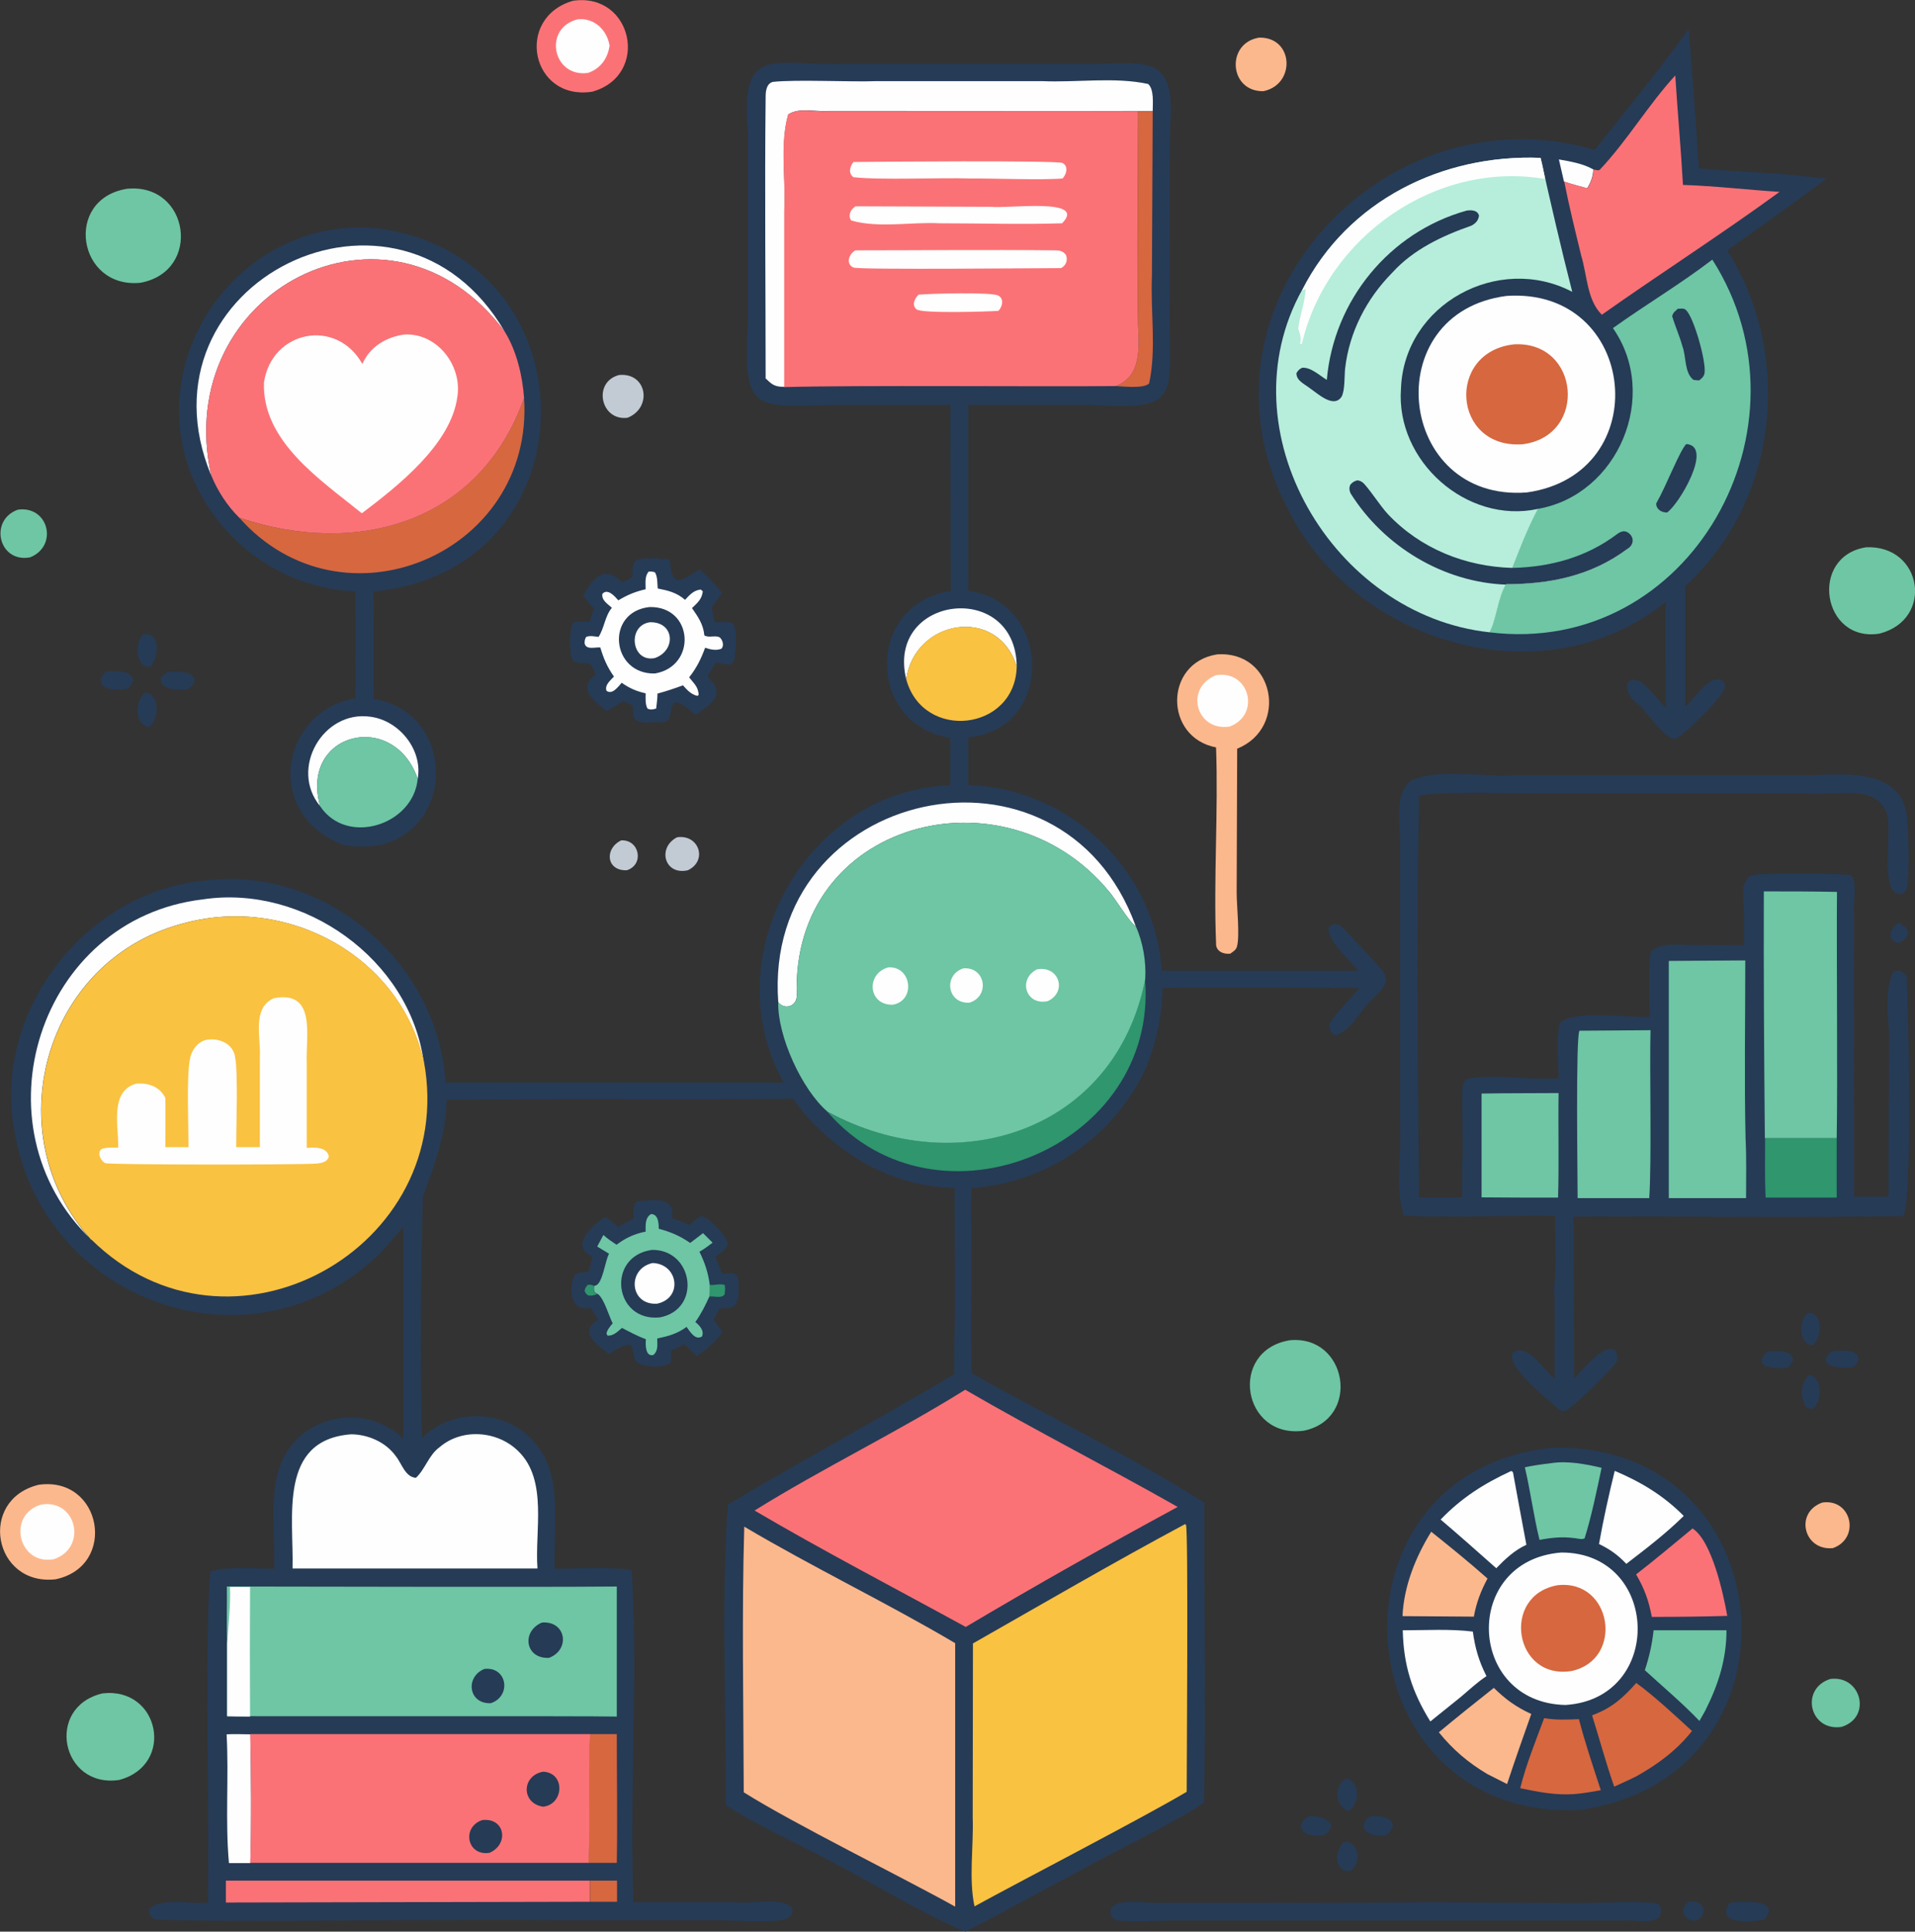 <?xml version="1.0" encoding="UTF-8"?>
<svg id="a" data-name="Layer 1" xmlns="http://www.w3.org/2000/svg" viewBox="0 0 74.36 75">
  <rect x="0" y="0" width="74.36" height="75" fill="#333333" stroke="none"/>
  <defs>
    <style>
      .b {
        fill: #c2cbd4;
      }

      .c {
        fill: #2f966d;
      }

      .d {
        fill: #263b56;
      }

      .e {
        fill: #fcb88d;
      }

      .f {
        fill: #b6eedb;
      }

      .g {
        fill: #fac241;
      }

      .h {
        fill: #d7673f;
      }

      .i {
        fill: #6ec6a4;
      }

      .j {
        fill: #fb7276;
      }

      .k {
        fill: #fefefe;
      }
    </style>
  </defs>
  <path class="d" d="m73.72,35.83c.48.2.49.57.02.78-.17,0-.31-.11-.34-.28.04-.27.12-.34.33-.51Z"/>
  <path class="d" d="m65.59,73.83c.5-.08.79.42.32.73-.49.1-.77-.44-.32-.73Z"/>
  <path class="d" d="m68.62,52.47c.3,0,.96-.1,1,.33-.04.14-.11.2-.2.3-.32.02-.64.06-.93-.1-.18-.17,0-.4.14-.53Z"/>
  <path class="d" d="m53.17,70.54c.52-.11,1.31.15.67.71-.51.11-1.28-.17-.67-.71Z"/>
  <path class="d" d="m71.16,52.47c.3-.03,1.01-.12,1.01.33-.06.12-.12.2-.22.29-.34.01-.7.05-1-.15-.16-.18.06-.37.2-.48Z"/>
  <path class="d" d="m70.25,53.38c.54.08.52,1.1.12,1.33-.08,0-.15-.04-.22-.07-.29-.35-.24-.95.1-1.26Z"/>
  <path class="d" d="m52.21,71.51c.59,0,.66.84.23,1.13-.65.09-.64-.83-.23-1.13Z"/>
  <path class="d" d="m70.25,50.96c.57.08.51.99.13,1.27-.56-.02-.56-1.08-.13-1.27Z"/>
  <path class="d" d="m50.77,70.54c.49-.11,1.38.27.63.71-.53.13-1.28-.19-.63-.71Z"/>
  <path class="d" d="m52.27,69.06c.57.12.53.95.12,1.25-.56-.11-.61-1-.12-1.25Z"/>
  <path class="d" d="m4.09,26.08c.31-.03,1.08-.09,1.08.36-.06.13-.1.19-.2.29-.48.14-1.45.02-.88-.64Z"/>
  <path class="d" d="m6.53,26.09c.31,0,1.08-.08,1.02.4-.09.12-.15.19-.27.28-.31.04-1.11.02-1.04-.45.1-.11.17-.16.29-.23Z"/>
  <path class="d" d="m5.65,26.89c.58.07.53,1.05.14,1.34-.59-.06-.56-1.08-.14-1.34Z"/>
  <path class="d" d="m5.59,24.62c.68-.06.57.94.24,1.27-.58.08-.62-1.03-.24-1.27Z"/>
  <path class="b" d="m24.12,32.63c.71-.04.91.94.22,1.16-.8.03-.88-.84-.22-1.16Z"/>
  <path class="d" d="m67.17,73.88c.43-.05,2.05-.17,1.34.65-.47.11-1.95.21-1.34-.65Z"/>
  <path class="b" d="m26.29,32.51c.84-.13,1.21.9.42,1.28-.91.21-1.2-.88-.42-1.28Z"/>
  <path class="b" d="m24.04,14.56c1.09-.1,1.3,1.27.33,1.66-1.05.14-1.37-1.39-.33-1.66Z"/>
  <path class="e" d="m70.76,58.34c1.14-.17,1.49,1.39.41,1.77-1.13.11-1.5-1.38-.41-1.77Z"/>
  <path class="i" d="m.69,19.79c1.2-.17,1.58,1.41.48,1.85-1.22.23-1.61-1.44-.48-1.85Z"/>
  <path class="i" d="m71.07,65.19c1.2-.16,1.63,1.49.44,1.86-1.24.19-1.63-1.48-.44-1.86Z"/>
  <path class="e" d="m48.9,1.46c1.34-.02,1.42,1.82.16,2.08-1.34.03-1.47-1.88-.16-2.08Z"/>
  <path class="i" d="m72.46,21.25c2.18-.1,2.66,2.79.53,3.35-2.24.37-2.76-3-.53-3.35Z"/>
  <path class="i" d="m3.98,65.75c2.22-.26,2.83,2.78.65,3.36-2.25.34-2.9-2.83-.65-3.36Z"/>
  <path class="i" d="m50.07,52.04c2.25-.23,2.79,3.05.56,3.51-2.39.33-2.95-3.1-.56-3.51Z"/>
  <path class="j" d="m22.25.03c2.31-.34,3.01,2.89.75,3.53-2.38.37-3.03-2.87-.75-3.53Z"/>
  <path class="k" d="m22.43.75c.64-.07,1.14.41,1.24,1.02-.07.5-.35.89-.83,1.06-1.38.2-1.77-1.74-.41-2.08Z"/>
  <path class="i" d="m4.93,7.33c2.43-.24,2.93,3.21.52,3.65-2.44.24-2.99-3.25-.52-3.65Z"/>
  <path class="e" d="m1.5,57.65c2.46-.35,3.08,3.16.66,3.67-2.42.27-3.03-3.09-.66-3.67Z"/>
  <path class="k" d="m1.59,58.42c1.39-.24,1.82,1.68.5,2.12-1.37.25-1.84-1.71-.5-2.12Z"/>
  <path class="d" d="m55.54,73.86l5.89.03c.64,0,2.41-.1,2.94.03.18.13.17.4.03.55-.37.23-.87.07-1.29.1-1.79,0-8.99,0-10.92,0,0,0-6.56,0-6.56,0-.45,0-1.97.08-2.28-.02-.21-.06-.28-.31-.19-.5.5-.37,1.22-.13,1.81-.17,3.52,0,7.05.01,10.57-.02Z"/>
  <path class="e" d="m47.24,25.41c2.24-.18,2.82,2.84.8,3.66l-.02,5.6c0,.49.13,1.68.01,2.09-.04.13-.15.19-.26.27-.27.03-.57-.1-.55-.41-.1-2.52.09-5.07,0-7.6-2.02-.39-2.02-3.28.03-3.61Z"/>
  <path class="k" d="m47.21,26.22c1.29-.23,1.77,1.52.54,1.99-1.3.2-1.77-1.49-.54-1.99Z"/>
  <path class="d" d="m25.55,21.69l.46.03c.08,1.14.39.86,1.15.39.3.26.62.58.87.9-.11.21-.26.39-.4.58l.12.57c.22,0,.49-.04.7.04.17.21.12.83.1,1.1-.01.18-.01.37-.15.49-.2.03-.4-.03-.6-.07l-.33.54c.74.73.18,1.04-.46,1.5-.24-.21-.45-.41-.76-.5-.24.11-.16.49-.31.71-.12.08-.21.07-.35.07-.3,0-.7.09-.94-.12-.09-.16-.07-.35-.07-.53-.13-.05-.26-.11-.39-.18-.21.16-.4.29-.63.4-.5-.39-1.15-.87-.44-1.42-.07-.21-.1-.35-.31-.45-.24.03-.61.02-.64-.29-.04-.28-.08-1.06.1-1.28.2-.07.42-.03.62-.02.05-.18.11-.34.18-.51-.16-.17-.3-.34-.43-.52.22-.33.44-.78.87-.84.26-.03.47.18.66.33.13-.06.26-.13.39-.2,0-.24-.04-.46.14-.65.24-.12.6-.07.87-.08Z"/>
  <path class="k" d="m25.18,22.19c.09,0,.16,0,.25.03.11.17.09.43.11.63.41.08.74.16,1.06.44.18-.19.33-.37.61-.4l.08.07c-.04.31-.2.44-.42.65.24.35.44.63.48,1.06.18.11.42-.02.6.08.11.1.18.32.06.44-.21.08-.42.03-.63-.04-.16.44-.33.78-.62,1.15.18.24.35.35.37.68l-.05.04c-.25-.06-.4-.23-.56-.41-.33.12-.65.23-.99.32,0,.2-.03.38-.05.58-.13.04-.22.06-.34,0-.09-.17-.07-.4-.07-.59-.36-.08-.63-.2-.93-.41-.14.16-.37.48-.59.31-.08-.22.16-.41.29-.55-.26-.37-.4-.69-.53-1.13-.2-.02-.55.11-.61-.16,0-.1.01-.17.06-.25.15-.06.32-.02.48,0,.22-.32.25-.82.52-1.13-.16-.15-.41-.29-.37-.54.2-.23.48.09.62.25.35-.21.66-.34,1.06-.43,0-.22-.04-.51.11-.67Z"/>
  <path class="d" d="m25.22,23.57c1.71-.04,1.85,2.3.21,2.58-1.7.04-1.94-2.39-.21-2.58Z"/>
  <path class="k" d="m25.24,24.16c.95-.02,1.03,1.09.19,1.39-.92.19-1.09-1.27-.19-1.39Z"/>
  <path class="d" d="m24.72,46.64c.59-.03,1.53-.24,1.37.66.23.07.45.17.68.26.15-.12.3-.28.49-.34.3.08.97.77,1,1.08-.04.21-.32.37-.48.5.1.22.18.44.27.67.19-.03.54-.11.6.15.06.24.06.86-.11,1.05-.16.18-.4.09-.6.15-.09.14-.16.29-.23.44.13.15.24.29.34.46-.24.36-.64.7-1,.93l-.47-.46-.51.25-.02.45c-.21.25-1.01.19-1.26.04-.27-.16-.12-.52-.32-.71-.35,0-.54.19-.82.36-.46-.36-1.24-.88-.41-1.34-.12-.14-.21-.3-.31-.46-.78.2-.88-.79-.6-1.29.15-.1.35-.1.52-.11.06-.19.11-.39.16-.58-.92-.43-.02-1.21.49-1.55.19.12.34.24.5.4.19-.13.4-.23.61-.33-.01-.27-.05-.46.13-.69Z"/>
  <path class="c" d="m23.21,50.24c-.13.05-.23.08-.37.06-.09-.07-.1-.08-.14-.18.02-.11.05-.15.12-.23.12-.02.15,0,.26.04-.03.1-.03.15,0,.25.04.03.07.06.12.07Z"/>
  <path class="c" d="m27.56,49.89c.2.02.38-.06.58,0,.03.12.01.23,0,.36-.11.18-.4.07-.59.09.03-.14.01-.29.01-.44Z"/>
  <path class="i" d="m25.07,47.82c0-.24-.03-.54.21-.68.28,0,.3.35.3.57.46.12.83.28,1.22.55l.5-.38.37.37c-.17.13-.33.25-.51.35.21.43.34.82.4,1.29,0,.14.01.3-.01.44-.16.35-.32.68-.55,1,.17.14.35.33.26.56-.26.17-.47-.19-.6-.37-.37.27-.71.36-1.14.45,0,.23.05.47-.15.64-.31.08-.31-.4-.29-.61-.32-.12-.62-.28-.93-.44-.17.14-.32.31-.56.3l-.04-.08c.03-.16.14-.27.24-.4-.15-.29-.33-.96-.58-1.14-.05-.01-.08-.04-.12-.07-.03-.1-.04-.15,0-.25.31-.01.4-.97.56-1.24l-.46-.28.24-.45c.16.15.33.26.51.38.36-.27.69-.42,1.13-.51Z"/>
  <path class="d" d="m25.32,48.53c1.6-.02,1.94,2.3.31,2.62-1.8.19-2.1-2.38-.31-2.62Z"/>
  <path class="k" d="m25.34,49.04c1,.03,1.19,1.37.17,1.58-1.07.06-1.17-1.36-.17-1.58Z"/>
  <path class="d" d="m60.29,56.21c9.1-.2,10.07,12.86,1.01,14.07-9.23.37-10.2-13.14-1.01-14.07Z"/>
  <path class="h" d="m59.96,66.71c.44.08.9.06,1.35.04.24.93.55,1.84.85,2.76-.34.06-.68.12-1.03.15-.73.05-1.39-.08-2.1-.23.23-.92.6-1.83.93-2.72Z"/>
  <path class="k" d="m62.7,57.11c1.02.43,1.9.96,2.68,1.75-.69.68-1.46,1.27-2.23,1.86-.32-.34-.64-.57-1.06-.77.17-.96.38-1.9.61-2.84Z"/>
  <path class="i" d="m60.24,56.81c.62-.1,1.35.04,1.95.18-.17.82-.41,1.96-.66,2.74-.12.06-.27,0-.4-.01-.48-.06-.87-.02-1.35.07-.23-.93-.35-1.89-.57-2.82.34-.07.68-.12,1.03-.16Z"/>
  <path class="k" d="m58.66,57.12h.04s.04.03.05.05c0,0,.46,2.52.52,2.81-.46.21-.82.55-1.17.91-.72-.64-1.43-1.27-2.16-1.89.81-.84,1.67-1.39,2.73-1.88Z"/>
  <path class="e" d="m55.57,59.47c.74.59,1.48,1.19,2.19,1.82-.26.49-.43.93-.53,1.48-.32,0-2.4-.02-2.77-.02.05-1.16.51-2.3,1.11-3.27Z"/>
  <path class="e" d="m58,65.53c.46.45.87.75,1.46,1.02-.32.9-.64,1.81-.94,2.72-.26-.13-.51-.26-.77-.39-.74-.44-1.34-.95-1.88-1.62.7-.58,1.42-1.16,2.13-1.72Z"/>
  <path class="i" d="m64.21,63.3h2.83c0,1.13-.32,2.12-.83,3.13l-.22.39c-.67-.7-1.41-1.32-2.12-1.97.17-.52.28-1,.34-1.55Z"/>
  <path class="k" d="m54.46,63.3c.9,0,1.84-.06,2.73.05.09.64.23,1.14.53,1.73-.35.23-.68.54-1,.81l-1.18.95c-.71-1.15-1.04-2.18-1.07-3.53Z"/>
  <path class="j" d="m65.73,59.35c.75.5,1.19,2.54,1.34,3.39-.96.03-1.97.04-2.93.04-.11-.61-.29-1.11-.61-1.65.75-.58,1.47-1.19,2.2-1.79Z"/>
  <path class="h" d="m63.53,65.34c.68.49,1.54,1.29,2.17,1.87-.59.75-1.34,1.3-2.16,1.76-.28.14-.58.27-.86.4-.32-.91-.57-1.85-.86-2.77.75-.27,1.2-.67,1.72-1.26Z"/>
  <path class="k" d="m60.63,60.28c3.83,0,4.01,5.67.16,5.92-3.84-.08-4.04-5.62-.16-5.92Z"/>
  <path class="h" d="m60.48,61.55c2.12-.24,2.6,2.88.55,3.33-2.24.37-2.76-2.94-.55-3.33Z"/>
  <path class="d" d="m7.22,17.83c-1.33-4.67,2.51-9.4,7.37-8.97,8.54,1.03,8.6,13.28-.09,14.11.02.99.02,3.17.01,4.17,3.04.46,3.29,4.83.34,5.65-.56.11-1.02.11-1.57,0-.46-.18-.82-.42-1.18-.75-1.68-1.73-.63-4.55,1.7-4.93.01-1.27,0-2.86,0-4.15-3.05-.11-5.69-2.22-6.58-5.12Z"/>
  <path class="k" d="m12.43,31.3c-1.2-1.45.11-3.74,1.96-3.47,1.12.15,2.03,1.29,1.83,2.41-.93-2.7-4.59-1.81-3.79,1.06Z"/>
  <path class="k" d="m8.2,18.46c-3.1-7.5,7.31-12.62,11.4-5.58-4.48-6.01-12.98-1.56-11.4,5.58Z"/>
  <path class="i" d="m12.43,31.3c-.79-2.87,2.86-3.76,3.79-1.06-.17,1.8-2.76,2.62-3.79,1.06Z"/>
  <path class="h" d="m20.35,15.46c.39,6.04-7.04,9.18-11.06,4.64,4.57,1.54,9.33.2,11.06-4.64Z"/>
  <path class="j" d="m8.2,18.46c-1.58-7.14,6.93-11.59,11.4-5.58.46.74.69,1.72.75,2.58-1.73,4.85-6.49,6.18-11.06,4.64-.46-.45-.85-1.05-1.09-1.65Z"/>
  <path class="k" d="m15.69,12.99c1.27-.08,2.26,1.19,2.07,2.41-.24,1.85-2.32,3.48-3.71,4.53-1.59-1.29-3.88-2.79-3.8-5.08.3-2.02,2.81-2.52,3.82-.72.3-.67.92-1.04,1.62-1.14Z"/>
  <path class="d" d="m54.52,47.22c-.38-1.11-.08-2.39-.16-3.56,0-2.52,0-8.15,0-10.61.08-.88-.32-2.1.43-2.75,1.24-.49,2.71-.11,4.03-.2,2.54,0,9.17,0,11.62,0,1.34-.07,3.36-.19,3.6,1.55.07.39.11,2.43.02,2.78-.03.14-.1.22-.22.29-.93.07-.31-2.51-.59-3.18-.47-1.14-2.03-.62-3-.73-2.3,0-8.4,0-10.77,0-.85,0-3.71-.11-4.38.1-.09,5.15-.04,10.44,0,15.58h1.68s0-1.31,0-1.31c.05-.99-.03-2,.01-2.98.02-.11.06-.23.15-.3.89-.23,2.52.06,3.58-.04,0-.52-.11-1.72.07-2.16.62-.51,2.62-.17,3.47-.22,0-.38-.08-2.4.07-2.56.46-.36,1.12-.21,1.66-.23,0,0,1.93.01,1.93.01,0-.75,0-1.5-.04-2.25.07-.15.15-.38.31-.45.26-.13,3.45-.08,3.88-.03.28.28.07,1.11.12,1.52-.01,1.86,0,8.98,0,10.97h1.34s.02-5.67.02-5.67c.07-.96-.26-2.18.16-3.04.05-.05.1-.05.17-.07.15.03.28.09.36.23.03.21.26,9.14-.16,9.31-4.26.06-8.52,0-12.78.02,0,1.28.02,4.95.02,6.28.28-.28,1.01-1.16,1.42-1.15.24,0,.31.33.23.51-.1.21-1.77,1.85-1.99,1.9-.1.02-.17,0-.25-.06-.36-.33-2.07-1.66-1.79-2.19.55-.44,1.21.69,1.63.99-.02-.82.02-2.73-.02-3.52.09-.91.03-1.87.03-2.79-1.35-.04-4.56.1-5.86-.02Z"/>
  <path class="c" d="m68.53,44.19h2.79s0,2.31,0,2.31h-2.76c-.04-.77-.02-1.55-.02-2.31Z"/>
  <path class="i" d="m57.52,42.46c1-.02,2-.01,3-.02-.02,1.29.02,2.78-.02,4.06-.99,0-1.98,0-2.97-.01,0-1,0-3.04,0-4.03Z"/>
  <path class="i" d="m61.32,40.02l2.77-.02c-.04,1.46.05,5.13-.05,6.52h-2.78c0-.76-.08-6.25.07-6.5Z"/>
  <path class="i" d="m68.49,34.61c.95,0,1.89,0,2.84.02-.02,2.32.03,7.31-.01,9.56h-2.79c-.03-3.19-.05-6.39-.04-9.58Z"/>
  <path class="i" d="m64.81,37.31l2.96-.02c0,2.3-.04,4.6.01,6.9.04.77.02,1.55.02,2.33-1,0-2,0-3,0,0-1.54,0-7.55,0-9.2Z"/>
  <path class="d" d="m65.57,1.15c.15,1.79.28,3.59.4,5.39,1.64.14,3.32.18,4.95.4-1.27.94-2.56,1.87-3.85,2.78,2.58,4.09,1.99,9.74-1.63,13.03,0,1.14,0,3.56,0,4.69.38-.31.97-1.37,1.49-.97.06.13.06.21,0,.34-.15.34-1.52,1.74-1.9,1.89-.45-.07-1.03-1-1.4-1.34-.26-.2-.54-.49-.42-.85.15-.21.43-.09.6.03.31.29.59.64.88.95-.01-1.32-.02-2.8-.02-4.11-4.75,3.84-12.23,1.58-14.75-3.79-3.93-7.8,3.89-16.16,12-13.77,1.22-1.54,2.5-3.08,3.64-4.68Z"/>
  <path class="k" d="m60.53,6.19c.45.08.94.16,1.34.39-.02.29-.09.48-.24.73-.3-.08-.6-.16-.9-.26l-.2-.87Z"/>
  <path class="j" d="m65.05,2.92c.09,1.42.22,2.84.3,4.26,1.25.04,2.5.19,3.75.27-2.26,1.65-4.62,3.16-6.9,4.77-.58-.57-.57-1.54-.8-2.29-.23-.95-.47-1.91-.66-2.88.29.1.6.18.9.26.15-.25.22-.44.24-.73.07.01.18.06.24.01,1.06-1.12,1.89-2.53,2.94-3.67Z"/>
  <path class="k" d="m58.5,11.49c5.1-.35,5.83,6.92.79,7.63-5.05.39-5.84-6.98-.79-7.63Z"/>
  <path class="h" d="m58.79,13.37c2.56-.14,2.88,3.56.33,3.88-2.72.19-2.98-3.59-.33-3.88Z"/>
  <path class="i" d="m62.63,12.74c1.27-.91,2.62-1.71,3.86-2.66,4.13,6.46-.85,15.44-8.66,14.47.26-.46.33-1.37.64-1.86,1.71,0,3.3-.32,4.7-1.36.24-.13.3-.42.08-.61-.18-.14-.32-.09-.48.04-1.19.89-2.59,1.27-4.06,1.3.3-.77.61-1.59,1-2.3,3.13-.54,4.75-4.41,2.92-7.02Z"/>
  <path class="d" d="m65.13,11.99c.13,0,.25-.04.34.05.31.3.78,1.99.72,2.43-.02.15-.1.21-.21.3-.07,0-.14-.01-.22-.02-.36-.27-.28-.91-.43-1.3-.11-.4-.28-.78-.4-1.17.04-.15.09-.17.2-.27Z"/>
  <path class="d" d="m65.48,17.24c1.07.08-.31,2.38-.75,2.66-.21,0-.42-.12-.42-.35.41-.72.92-2.07,1.17-2.31Z"/>
  <path class="f" d="m50.57,11.25c1.77-3.47,5.44-5.27,9.25-5.12.39,1.74.79,3.48,1.23,5.2-2.87-1.5-6.53.48-6.65,3.76-.21,2.81,2.55,5.27,5.32,4.67-.39.72-.7,1.53-1,2.3,1.48-.03,2.87-.41,4.06-1.3.17-.12.31-.18.48-.04.22.19.17.47-.08.61-1.4,1.04-3,1.36-4.7,1.36-.31.49-.38,1.4-.64,1.86-6.08-.65-10.33-7.83-7.27-13.31Z"/>
  <path class="d" d="m56.93,8.18c.19-.03.44-.03.5.19-.02.19-.13.3-.29.39-1.12.39-2.26.92-3.08,1.83-1,1.01-1.67,2.31-1.83,3.73-.03.28,0,.85-.14,1.09-.31.45-.91-.12-1.22-.33-.21-.17-.53-.29-.53-.59.07-.11.1-.15.22-.21.34-.03.68.3.96.47.27-3.09,2.43-5.73,5.42-6.57Z"/>
  <path class="k" d="m50.57,11.25c1.77-3.47,5.44-5.27,9.25-5.12.08.27.12.55.18.82-4.26-.73-8.49,2.27-9.45,6.41l-.07-.02c.06-.22,0-.37-.07-.58.06-.51.26-1.01.29-1.52v.03s0-.04,0-.04c-.09.02-.06,0-.11.04h-.02Z"/>
  <path class="d" d="m58.48,22.7c-2.44-.09-4.75-1.49-6.04-3.55-.05-.12-.06-.22,0-.34.09-.09.13-.12.26-.16.09.01.14.03.21.08.2.16.71.95.98,1.23,1.26,1.34,3.01,2.04,4.83,2.09,1.48-.03,2.87-.41,4.06-1.3.17-.12.31-.18.48-.04.22.19.17.47-.08.61-1.4,1.04-3,1.36-4.7,1.36Z"/>
  <path class="d" d="m36.93,15.72h-4.43c-3.28.07-3.64.33-3.46-3.21,0-1.83,0-5.65,0-7.46-.34-3.44,1.2-2.45,3.74-2.57,2.32,0,7.03,0,9.33,0,2.24.04,3.57-.56,3.33,2.41-.04,1.71,0,5.61-.02,7.38,0,3.28.41,3.66-3.21,3.45,0,0-4.61,0-4.61,0,0,1.71,0,5.49,0,7.22,3.26.44,3.36,5.38,0,5.69,0,.62,0,1.24,0,1.85,3.91.12,7.26,3.28,7.51,7.21h7.64c-.34-.39-1.12-1.09-1.17-1.61.03-.22.33-.23.48-.14.06.03,1.54,1.64,1.64,1.77.39.48-.24.88-.52,1.2-.42.42-.7,1.06-1.28,1.28-.21,0-.31-.24-.28-.43.3-.52.8-.93,1.16-1.4-2.55,0-5.1-.04-7.64,0-.01,1.06-.23,2.07-.62,3.06-1.23,2.7-3.84,4.51-6.8,4.71,0,.49-.03.99,0,1.48,0,1.9-.02,3.8,0,5.7,2.92,1.66,6.25,3.25,9.05,5.04-.02,2.66.05,9.07-.02,11.64-1.01.73-3.94,2.12-5.08,2.79-1.03.52-3.17,1.73-4.18,2.22-1.65-.68-3.34-1.74-4.93-2.57-1.07-.61-3.4-1.66-4.38-2.35.02-3.87-.18-7.82.08-11.66,2.66-1.59,6.12-3.47,8.79-5.06,0-.37.02-.75,0-1.12.07-1.38,0-4.7.02-6.12-2.28-.03-4.24-1.13-5.75-2.78-.18-.22-.36-.44-.52-.68-3.37.05-10.18-.02-13.46.05-.02,1.38-.47,2.51-.92,3.75-.08,3.06-.12,6.31-.03,9.37,1.15-1.15,3.18-1.13,4.28.08,1.26,1.32.79,3.34.87,5,.47,0,2.72-.09,2.99.08.26,4.16-.1,8.67.07,12.87h4.04c.67.07,1.49-.2,2.07.16.04.05.06.12.06.19-.01.23-.27.32-.47.35-.64.09-1.8,0-2.51,0h-6.2c-2.78-.07-12.95.1-15.51-.03-.2-.03-.35-.23-.28-.43.62-.45,1.54-.15,2.27-.22.07-2.92-.13-10.03.09-12.83.26-.25,2.03-.14,2.48-.14.1-1.67-.42-3.74.9-5.04,1.1-1.1,3.03-1.12,4.12,0v-8.24c-.28.34-.57.67-.86.99-4.91,4.86-13.1,2.03-14.24-4.7-.86-4.61,2.73-9.29,7.39-9.73,4.67-.59,9.06,3.17,9.35,7.84h13.13c-2.73-4.88.88-11.35,6.47-11.54v-1.84c-3.28-.52-3.29-5.22.02-5.7l-.02-7.23Z"/>
  <path class="h" d="m22.91,73.02h1.05s0,.82,0,.82h-1.05s0-.82,0-.82Z"/>
  <path class="k" d="m35.19,26.38c-.8-3.28,4.26-3.87,4.29-.5-.73-2.38-3.97-1.84-4.29.5Z"/>
  <path class="k" d="m8.8,67.34c.3-.02.61,0,.92,0,.03,1.66.05,3.34,0,5h-.83c-.15-1.65,0-3.34-.09-4.99Z"/>
  <path class="h" d="m22.91,67.33h1.04c0,1.67.03,3.34,0,5h-1.11c.08-1.65-.02-3.34.06-5Z"/>
  <path class="h" d="m44.76,4.31l-.03,6.4c-.06,1.37.18,2.86-.11,4.18-.22.21-1,.11-1.31.1,1.04-.37.91-1.52.88-2.42-.04-2.7,0-5.56,0-8.25h.56Z"/>
  <path class="j" d="m8.78,73.02h14.12s0,.82,0,.82l-14.13.03v-.85Z"/>
  <path class="g" d="m35.19,26.38c.32-2.35,3.56-2.88,4.29-.5-.06,2.51-3.63,2.91-4.29.5Z"/>
  <path class="c" d="m32.13,43.17c5.02,2.71,11.17.75,12.33-5.16.55,6.52-8.07,10.09-12.33,5.16Z"/>
  <path class="k" d="m3.54,48.13c-4.59-4.41-2.05-12.46,4.34-13.21,3.92-.59,8.02,2.33,8.57,6.29-.93-4.13-5.35-6.49-9.4-5.34-5.4,1.46-7.2,8.2-3.52,12.26Z"/>
  <path class="k" d="m30.22,38.91c-.61-8.31,11-10.91,13.88-2.95-.25-.15-.77-1.04-1.04-1.35-4.07-4.92-12.36-2.72-12.12,4.04,0,.44-.49.57-.72.26Z"/>
  <path class="k" d="m29.73,14.71c0-3.65-.04-7.32,0-10.97,0-.21.04-.5.28-.56.88-.1,3.1.01,4.02-.03,0,0,6.43,0,6.43,0,1.35.06,2.82-.17,4.12.11.24.2.18.78.18,1.05-2.47.01-10.17,0-12.53,0-.52.05-1.17-.16-1.62.13-.33,1.17-.09,2.53-.15,3.75,0,0,0,6.83,0,6.83-.36,0-.47-.07-.72-.32Z"/>
  <path class="k" d="m13.62,55.69c.66,0,1.36.3,1.75.85.23.28.36.81.78.84.36-.33.5-.89.92-1.19.87-.75,2.26-.64,3.06.16,1.15,1.12.63,3.1.74,4.55h-.43s-9.08,0-9.08,0c.05-2.01-.56-4.99,2.27-5.21Z"/>
  <path class="j" d="m9.72,67.33h13.19c-.08,1.66.02,3.35-.06,5h-13.13c.04-1.66.03-3.34,0-5Z"/>
  <path class="d" d="m18.72,70.67c.89-.11,1.06.93.29,1.27-.87.14-1.1-.99-.29-1.27Z"/>
  <path class="d" d="m21.09,68.79c.87.04.81,1.27,0,1.36-.86-.13-.84-1.21,0-1.36Z"/>
  <path class="j" d="m37.48,53.96c2.72,1.58,5.52,3,8.25,4.55-2.77,1.5-5.52,3.05-8.23,4.66-2.68-1.47-5.55-2.96-8.2-4.52,2.65-1.65,5.52-3.03,8.18-4.69Z"/>
  <path class="i" d="m8.81,61.6c3.44,0,11.62.03,15.14,0v5.05c-1.1-.03-13.94,0-15.13-.02v-2.85c-.03-.72,0-1.46-.01-2.18Z"/>
  <path class="d" d="m18.81,64.8c.89-.1,1.06,1.06.25,1.33-.87.04-1.01-1.02-.25-1.33Z"/>
  <path class="d" d="m21.04,63c.94-.08,1.12,1.05.28,1.37-.92.05-1.09-1.02-.28-1.37Z"/>
  <path class="k" d="m8.93,61.62h.78c-.01,1.68-.01,3.35,0,5.03-.3,0-.59,0-.89-.01v-2.85c.05-.67.14-1.51.11-2.16Z"/>
  <path class="e" d="m28.89,59.27c2.68,1.59,5.51,2.94,8.2,4.53v10.23c-2.08-1.16-6.24-3.2-8.21-4.44-.01-3.44-.08-6.89.02-10.32Z"/>
  <path class="g" d="m46.02,59.18l.03.02c.1.16.03,9.24.03,10.37-1.64.98-6.5,3.49-8.24,4.45-.23-1.08-.03-2.33-.07-3.46,0,0,.01-6.75.01-6.75,2.74-1.56,5.47-3.15,8.25-4.64Z"/>
  <path class="i" d="m30.22,38.91c.23.31.73.18.72-.26-.24-6.76,8.06-8.96,12.12-4.04.27.31.79,1.2,1.04,1.35.28.61.41,1.38.37,2.05-1.16,5.92-7.31,7.88-12.33,5.16-1-.85-1.96-2.96-1.92-4.26Z"/>
  <path class="k" d="m40.26,37.64c.84-.17,1.21.85.43,1.23-.85.19-1.18-.84-.43-1.23Z"/>
  <path class="k" d="m37.4,37.6c.86-.08,1.06,1.07.25,1.33-.86.06-1.04-1.06-.25-1.33Z"/>
  <path class="k" d="m34.49,37.56c.91-.06,1.08,1.29.18,1.45-.96.03-1.06-1.2-.18-1.45Z"/>
  <path class="j" d="m30.45,15.03v-6.83c.07-1.22-.18-2.58.15-3.75.45-.3,1.1-.08,1.62-.13,1.92,0,9.9,0,11.97,0,0,2.69-.05,5.55,0,8.25.03.9.16,2.05-.88,2.42-2.91.03-10.05-.04-12.85.04Z"/>
  <path class="k" d="m35.68,11.44c.43-.04,2.84-.11,3.09.04.23.13.15.43,0,.59-.43.03-2.99.11-3.18-.06-.2-.16-.07-.43.08-.57Z"/>
  <path class="k" d="m33.2,8.01l5.27.02c.66.08,3.77-.37,2.77.64-1.57.05-3.16,0-4.74,0-1.12-.06-2.38.2-3.45-.11-.13-.2-.02-.43.16-.54Z"/>
  <path class="k" d="m33.14,6.29c.69-.01,7.92-.07,8.12.04.24.13.15.44,0,.6-.85.07-2.76-.01-3.63,0-1.1-.04-3.42.07-4.49-.05-.21-.15-.14-.42,0-.59Z"/>
  <path class="k" d="m33.21,9.72c2.56,0,5.13-.03,7.69,0,.2,0,.34,0,.48.16.1.2.02.43-.18.53-.77,0-7.79.07-8.05-.02-.32-.13-.19-.52.05-.66Z"/>
  <path class="g" d="m3.54,48.13c-3.69-4.07-1.88-10.8,3.52-12.26,4.04-1.15,8.47,1.21,9.4,5.34,1.34,7.27-7.55,12.2-12.91,6.92Z"/>
  <path class="k" d="m10.62,38.76c1.68-.33,1.25,1.46,1.29,2.52,0,0,0,3.29,0,3.29.3-.02.76-.05.86.32-.04.23-.31.28-.51.29-.77.05-8.04.05-8.18-.02-.17-.09-.33-.41-.13-.55.2-.07.43-.05.64-.05.02-.82-.34-2.17.68-2.48.47-.05.93.1,1.15.55.01.63,0,1.27,0,1.91h.9c0-.8-.08-2.69.05-3.39.06-.4.36-.79.79-.79.44-.03.91.22.97.69.12.63.04,2.72.04,3.49h.92s0-3.48,0-3.48c.05-.74-.32-1.9.52-2.29Z"/>
</svg>